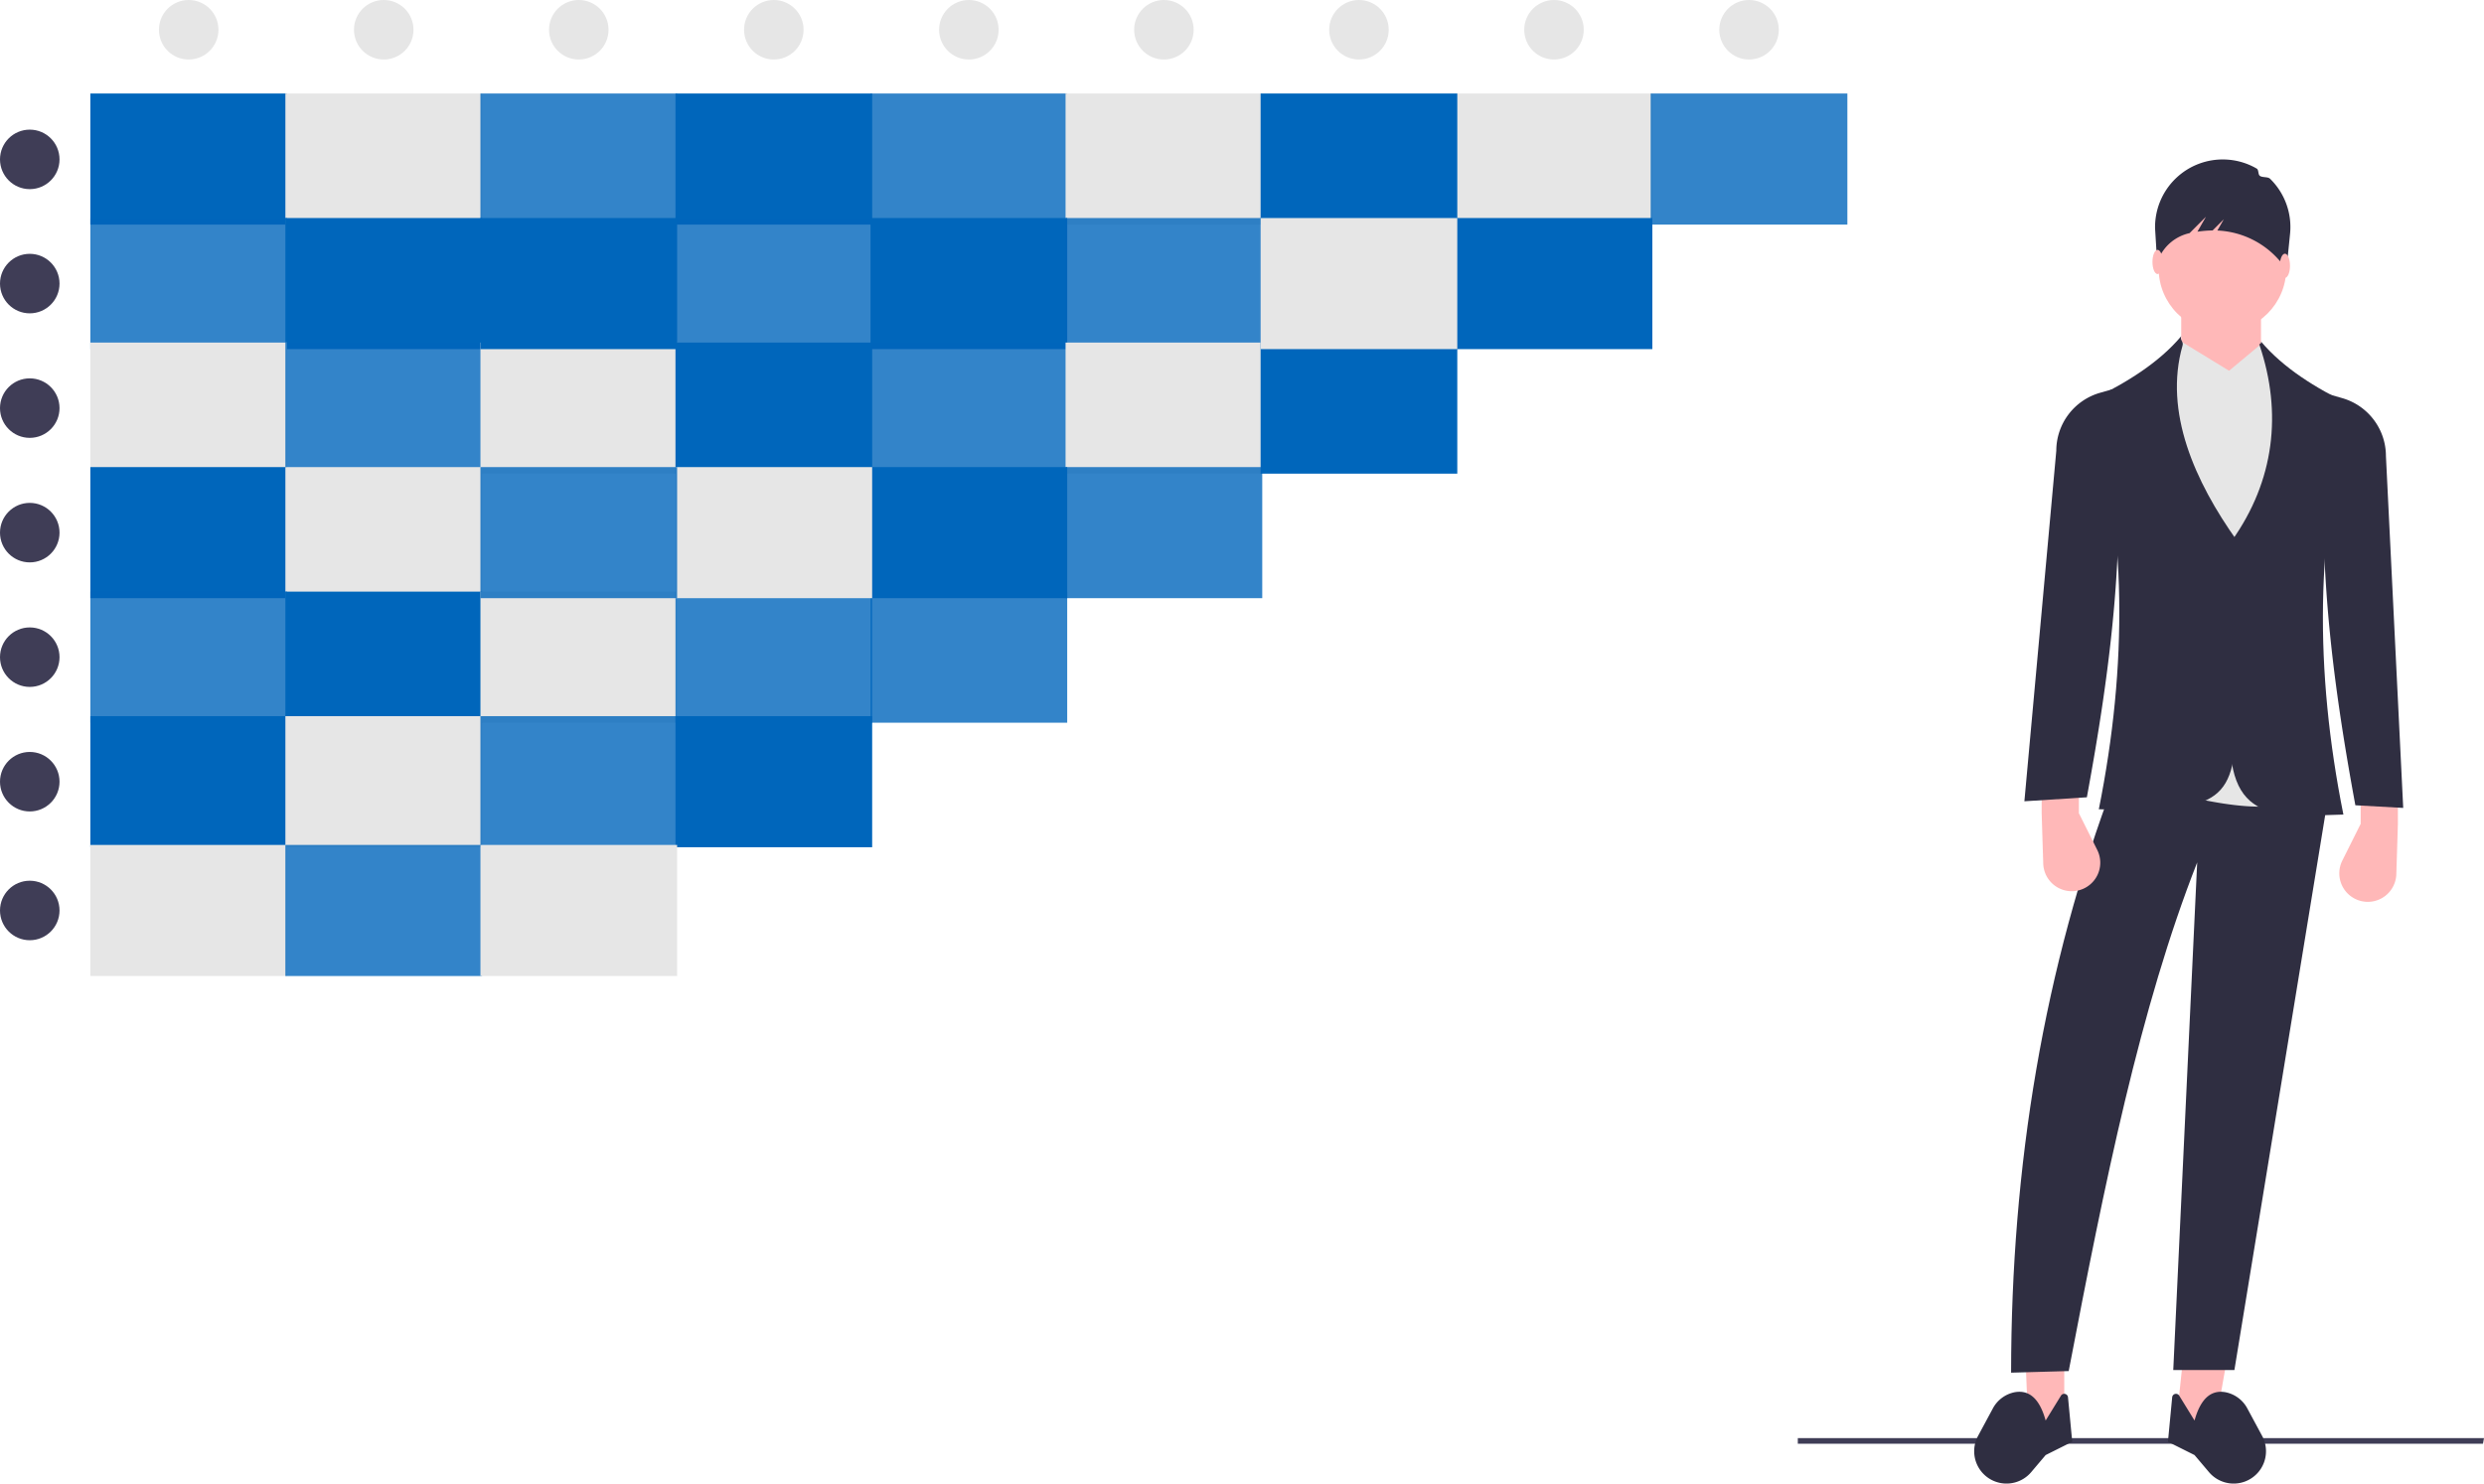 <svg xmlns="http://www.w3.org/2000/svg" data-name="Layer 1" width="934.389" height="558.23" viewBox="0 0 934.389 558.23" xmlns:xlink="http://www.w3.org/1999/xlink"><rect x="33.986" y="35.186" width="73.985" height="49.323" fill="#0066bb"/><rect x="107.354" y="35.186" width="73.985" height="49.323" fill="#e6e6e6"/><rect x="180.722" y="35.186" width="73.985" height="49.323" fill="#0066bb" opacity="0.8"/><rect x="254.091" y="35.186" width="73.985" height="49.323" fill="#0066bb"/><rect x="327.459" y="35.186" width="73.985" height="49.323" fill="#0066bb" opacity="0.8"/><rect x="400.827" y="35.186" width="73.985" height="49.323" fill="#e6e6e6"/><rect x="547.563" y="35.186" width="73.985" height="49.323" fill="#e6e6e6"/><rect x="33.986" y="82.043" width="73.985" height="49.323" fill="#0066bb" opacity="0.8"/><rect x="107.354" y="82.043" width="73.985" height="49.323" fill="#0066bb"/><rect x="254.091" y="82.043" width="73.985" height="49.323" fill="#0066bb" opacity="0.8"/><rect x="327.459" y="82.043" width="73.985" height="49.323" fill="#0066bb"/><rect x="400.827" y="82.043" width="73.985" height="49.323" fill="#0066bb" opacity="0.8"/><rect x="547.563" y="82.043" width="73.985" height="49.323" fill="#0066bb"/><rect x="33.986" y="128.9" width="73.985" height="49.323" fill="#e6e6e6"/><rect x="107.354" y="128.9" width="73.985" height="49.323" fill="#0066bb" opacity="0.8"/><rect x="180.722" y="128.9" width="73.985" height="49.323" fill="#e6e6e6"/><rect x="254.091" y="128.9" width="73.985" height="49.323" fill="#0066bb"/><rect x="327.459" y="128.9" width="73.985" height="49.323" fill="#0066bb" opacity="0.8"/><rect x="400.827" y="128.9" width="73.985" height="49.323" fill="#e6e6e6"/><rect x="474.195" y="128.9" width="73.985" height="49.323" fill="#0066bb"/><rect x="33.986" y="175.757" width="73.985" height="49.323" fill="#0066bb"/><rect x="107.354" y="175.757" width="73.985" height="49.323" fill="#e6e6e6"/><rect x="400.827" y="175.757" width="73.985" height="49.323" fill="#0066bb" opacity="0.8"/><rect x="33.986" y="222.614" width="73.985" height="49.323" fill="#0066bb" opacity="0.8"/><rect x="107.354" y="222.614" width="73.985" height="49.323" fill="#0066bb"/><rect x="180.722" y="222.614" width="73.985" height="49.323" fill="#e6e6e6"/><rect x="254.091" y="222.614" width="73.985" height="49.323" fill="#0066bb" opacity="0.8"/><rect x="327.459" y="222.614" width="73.985" height="49.323" fill="#0066bb" opacity="0.8"/><rect x="33.986" y="269.471" width="73.985" height="49.323" fill="#0066bb"/><rect x="107.354" y="269.471" width="73.985" height="49.323" fill="#e6e6e6"/><rect x="180.722" y="269.471" width="73.985" height="49.323" fill="#0066bb" opacity="0.8"/><rect x="254.091" y="269.471" width="73.985" height="49.323" fill="#0066bb"/><rect x="33.986" y="317.927" width="73.985" height="49.323" fill="#e6e6e6"/><rect x="107.354" y="317.927" width="73.985" height="49.323" fill="#0066bb" opacity="0.8"/><rect x="180.722" y="317.927" width="73.985" height="49.323" fill="#e6e6e6"/><rect x="180.722" y="82.043" width="73.985" height="49.323" fill="#0066bb"/><rect x="474.195" y="35.186" width="73.985" height="49.323" fill="#0066bb"/><rect x="327.459" y="175.757" width="73.985" height="49.323" fill="#0066bb"/><rect x="254.091" y="175.757" width="73.985" height="49.323" fill="#e6e6e6"/><rect x="180.722" y="175.757" width="73.985" height="49.323" fill="#0066bb" opacity="0.8"/><circle cx="11.195" cy="59.975" r="11.195" fill="#3f3d56"/><circle cx="70.978" cy="11.195" r="11.195" fill="#e6e6e6"/><circle cx="144.347" cy="11.195" r="11.195" fill="#e6e6e6"/><circle cx="217.715" cy="11.195" r="11.195" fill="#e6e6e6"/><circle cx="291.083" cy="11.195" r="11.195" fill="#e6e6e6"/><circle cx="364.451" cy="11.195" r="11.195" fill="#e6e6e6"/><circle cx="437.819" cy="11.195" r="11.195" fill="#e6e6e6"/><circle cx="511.187" cy="11.195" r="11.195" fill="#e6e6e6"/><circle cx="584.556" cy="11.195" r="11.195" fill="#e6e6e6"/><circle cx="657.924" cy="11.195" r="11.195" fill="#e6e6e6"/><circle cx="11.195" cy="106.704" r="11.195" fill="#3f3d56"/><circle cx="11.195" cy="153.561" r="11.195" fill="#3f3d56"/><circle cx="11.195" cy="200.418" r="11.195" fill="#3f3d56"/><circle cx="11.195" cy="247.275" r="11.195" fill="#3f3d56"/><circle cx="11.195" cy="294.132" r="11.195" fill="#3f3d56"/><circle cx="11.195" cy="342.588" r="11.195" fill="#3f3d56"/><rect x="474.195" y="82.043" width="73.985" height="49.323" fill="#e6e6e6"/><rect x="620.931" y="35.186" width="73.985" height="49.323" fill="#0066bb" opacity="0.8"/><polygon points="934.007 543.231 676.269 543.231 676.269 541.125 934.389 541.125 934.007 543.231" fill="#3f3d56"/><polygon points="763 538 776.5 536.5 776.5 512.5 762 513 763 538" fill="#ffb8b8"/><polygon points="833 538 818.5 536.5 821 513 837.5 512.5 833 538" fill="#ffb8b8"/><path d="M889.305,687.385l21.669-.606c13.579-70.971,26.82-136.614,48.331-191.394l-9,191h23l35-214-80-8C901.512,535.187,889.352,609.736,889.305,687.385Z" transform="translate(-132.805 -170.885)" fill="#2f2e41"/><path d="M883.254,728.318h0a12.164,12.164,0,0,0,13.616-3.51l5.435-6.423,10-5-1.595-16.743a1.433,1.433,0,0,0-2.646-.615l-5.759,9.358c-2.124-7.654-5.793-11.632-11.54-10.664a11.945,11.945,0,0,0-8.389,6.246l-5.501,10.217A12.164,12.164,0,0,0,883.254,728.318Z" transform="translate(-132.805 -170.885)" fill="#2f2e41"/><path d="M977.356,728.318h0a12.164,12.164,0,0,1-13.616-3.51l-5.435-6.423-10-5,1.595-16.743a1.433,1.433,0,0,1,2.646-.615l5.759,9.358c2.124-7.654,5.793-11.632,11.54-10.664a11.945,11.945,0,0,1,8.389,6.246l5.501,10.217A12.164,12.164,0,0,1,977.356,728.318Z" transform="translate(-132.805 -170.885)" fill="#2f2e41"/><circle cx="836" cy="101" r="24" fill="#ffb8b8"/><rect x="953.305" y="284.385" width="30" height="32" transform="translate(1803.805 429.885) rotate(-180)" fill="#ffb8b8"/><path d="M931.805,464.885c25.128,5.889,51.699,14.414,69,6l-.5-155.5a31.222,31.222,0,0,1-17-15l-12,10-18-11c-6.257,7.56-14.663,15.514-24.5,18.5Z" transform="translate(-132.805 -170.885)" fill="#e6e6e6"/><path d="M972.305,438.385c-4.305,42.615,15.789,39.8,42,39-10.902-54.361-10.538-105.856,3-154-13.677-6.558-25.689-14.14-34-24,.408,1.079-.861.426-.5,1.5,8.487,25.24,5.641,50.846-10.5,73.5Z" transform="translate(-132.805 -170.885)" fill="#2f2e41"/><path d="M1020.805,480.885l-6.907,13.815a10.726,10.726,0,0,0,7.182,15.249h0a10.726,10.726,0,0,0,13.133-10.117l.592-18.947v-15h-14Z" transform="translate(-132.805 -170.885)" fill="#ffb8b8"/><path d="M974.305,439.385c-.985,32.546-4.314,37.455-52,36,10.902-54.361,10.538-105.856-3-154,13.677-6.558,25.689-14.14,34-24-.565,1.492.927,2.005.5,3.5-7.128,24.985,4.622,51.215,20.5,73.5Z" transform="translate(-132.805 -170.885)" fill="#2f2e41"/><path d="M914.805,476.885l6.907,13.815a10.726,10.726,0,0,1-7.182,15.249h0a10.726,10.726,0,0,1-13.133-10.117l-.592-18.947v-15h14Z" transform="translate(-132.805 -170.885)" fill="#ffb8b8"/><path d="M970.126,230.914h0a25.336,25.336,0,0,1,11.575,3.408c.811.472.436,2.175,1.186,2.73.944.699,2.994.275,3.83,1.094a25.39,25.39,0,0,1,7.55,20.457l-1.331,13.237-3.141-3.435a32.737,32.737,0,0,0-21.832-10.718q-.534-.036-1.07-.057l2.416-4.228-4.199,4.199a40.887,40.887,0,0,0-5.721.466l3.213-5.623-6.165,6.165-0.0 0a16.484,16.484,0,0,0-11.518,9.394l-.685,1.518-.767-12.628A25.453,25.453,0,0,1,970.126,230.914Z" transform="translate(-132.805 -170.885)" fill="#2f2e41"/><ellipse cx="859.499" cy="100.002" rx="1.916" ry="4.551" fill="#ffb8b8"/><ellipse cx="811.593" cy="98.565" rx="1.916" ry="4.551" fill="#ffb8b8"/><path d="M917.805,470.885l-23.5,1.5,12-131.877a22.701,22.701,0,0,1,16.464-21.827l4.536-1.296C933.826,371.574,926.523,423.458,917.805,470.885Z" transform="translate(-132.805 -170.885)" fill="#2f2e41"/><path d="M1018.805,473.885l18,1-6.5-132.377a22.701,22.701,0,0,0-16.464-21.827l-4.536-1.296C1002.785,373.574,1010.087,426.458,1018.805,473.885Z" transform="translate(-132.805 -170.885)" fill="#2f2e41"/></svg>